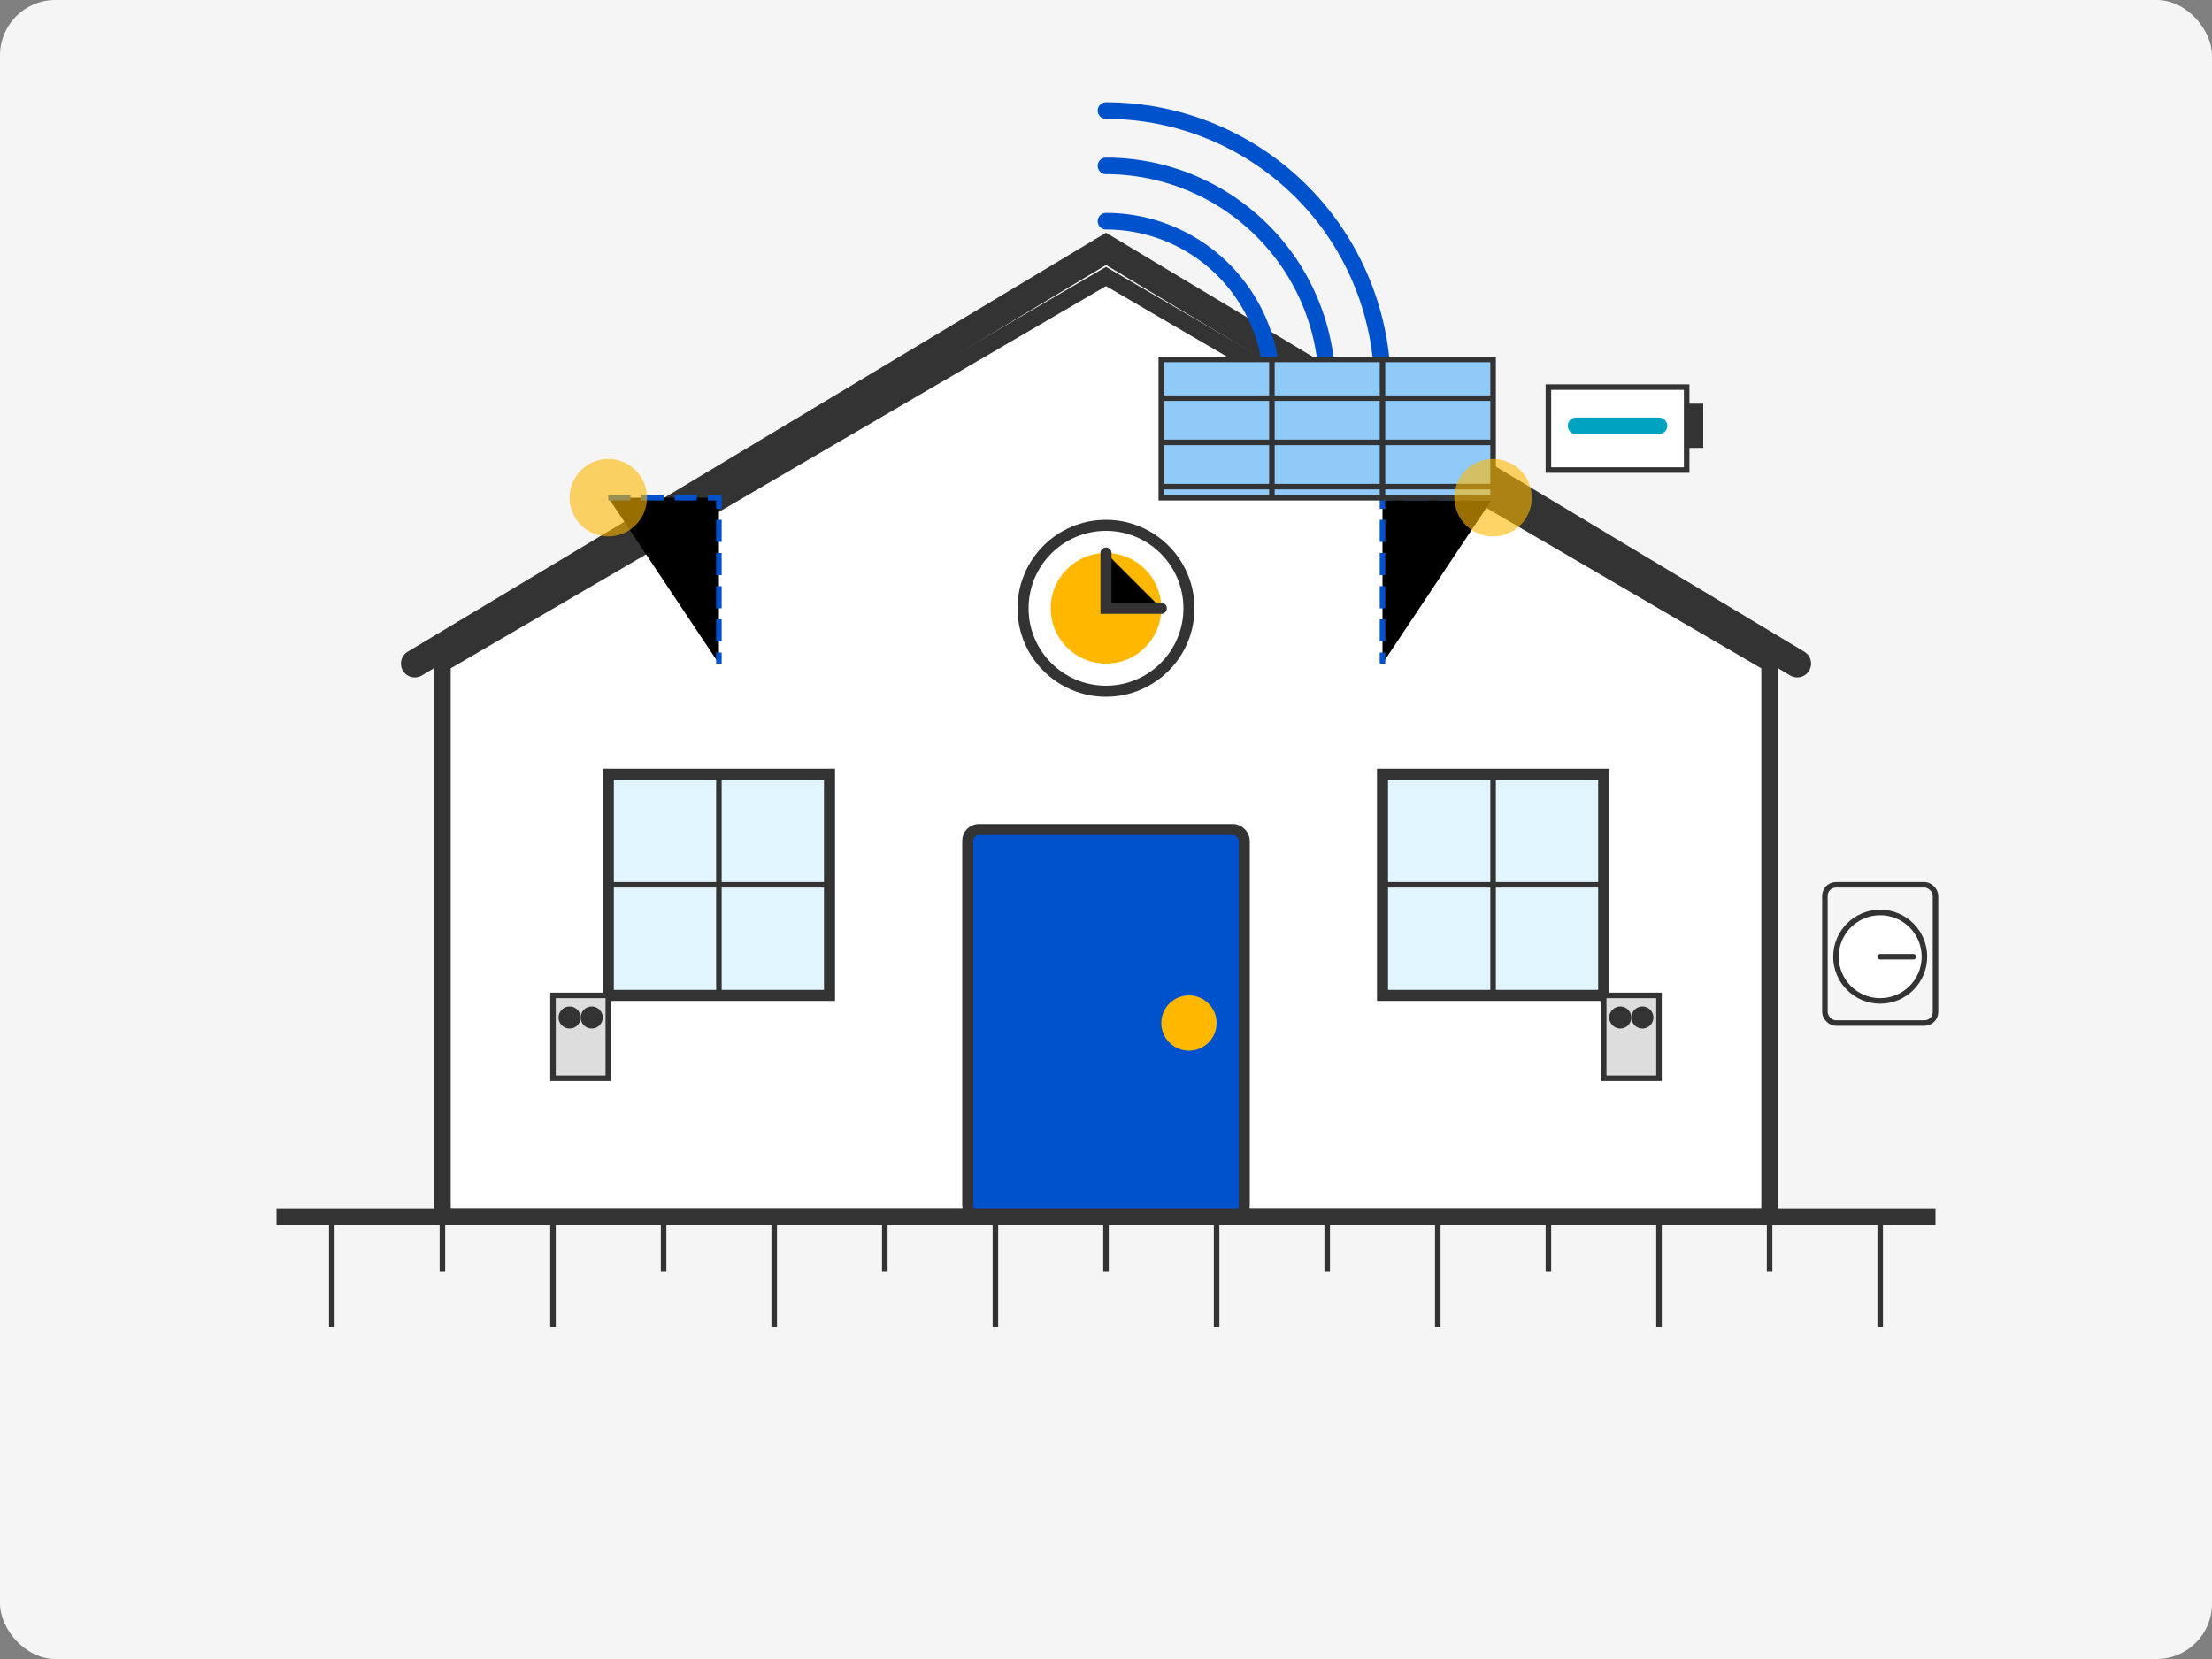 <svg xmlns="http://www.w3.org/2000/svg" width="400" height="300" viewBox="0 0 400 300">
  <rect x="0" y="0" width="400" height="300" fill="#808080" stroke="none"/>
  <!-- Background -->
  <rect width="400" height="300" fill="#f5f5f5" rx="10" ry="10"/>
  
  <!-- House outline -->
  <path d="M80 220 L80 120 L200 50 L320 120 L320 220 Z" fill="#ffffff" stroke="#333333" stroke-width="3"/>
  
  <!-- Roof -->
  <path d="M75 120 L200 45 L325 120" fill="none" stroke="#333333" stroke-width="5" stroke-linecap="round"/>
  
  <!-- Door -->
  <rect x="175" y="150" width="50" height="70" fill="#0052cc" stroke="#333333" stroke-width="2" rx="2" ry="2"/>
  <circle cx="215" cy="185" r="5" fill="#ffb700"/> <!-- Door handle -->
  
  <!-- Windows -->
  <rect x="110" y="140" width="40" height="40" fill="#e1f5fe" stroke="#333333" stroke-width="2"/>
  <path d="M110 160 L150 160 M130 140 L130 180" stroke="#333333" stroke-width="1"/>
  
  <rect x="250" y="140" width="40" height="40" fill="#e1f5fe" stroke="#333333" stroke-width="2"/>
  <path d="M250 160 L290 160 M270 140 L270 180" stroke="#333333" stroke-width="1"/>
  
  <!-- Smart Home elements -->
  <!-- Wi-Fi signal icon -->
  <path d="M200 20 
           A50 50 0 0 1 250 70 
           M200 30 
           A40 40 0 0 1 240 70 
           M200 40 
           A30 30 0 0 1 230 70" 
        fill="none" stroke="#0052cc" stroke-width="3" stroke-linecap="round"/>
  
  <!-- Smart devices -->
  <!-- Thermostat -->
  <circle cx="200" cy="110" r="15" fill="#ffffff" stroke="#333333" stroke-width="2"/>
  <circle cx="200" cy="110" r="10" fill="#ffb700"/>
  <path d="M200 100 L200 110 L210 110" stroke="#333333" stroke-width="2" stroke-linecap="round"/>
  
  <!-- Light circuits -->
  <path d="M110 90 L130 90 L130 120" stroke="#0052cc" stroke-width="1" stroke-dasharray="4 2"/>
  <path d="M270 90 L250 90 L250 120" stroke="#0052cc" stroke-width="1" stroke-dasharray="4 2"/>
  
  <!-- Solar panels on roof -->
  <rect x="210" y="65" width="60" height="25" fill="#90caf9" stroke="#333333" stroke-width="1"/>
  <line x1="210" y1="72" x2="270" y2="72" stroke="#333333" stroke-width="1"/>
  <line x1="210" y1="80" x2="270" y2="80" stroke="#333333" stroke-width="1"/>
  <line x1="210" y1="88" x2="270" y2="88" stroke="#333333" stroke-width="1"/>
  <line x1="230" y1="65" x2="230" y2="90" stroke="#333333" stroke-width="1"/>
  <line x1="250" y1="65" x2="250" y2="90" stroke="#333333" stroke-width="1"/>
  
  <!-- Battery icon -->
  <rect x="280" y="70" width="25" height="15" fill="#ffffff" stroke="#333333" stroke-width="1"/>
  <rect x="305" y="73" width="3" height="8" fill="#333333"/>
  <line x1="285" y1="77" x2="300" y2="77" stroke="#00a3bf" stroke-width="3" stroke-linecap="round"/>
  
  <!-- Ground with electricity -->
  <path d="M50 220 L350 220" stroke="#333333" stroke-width="3"/>
  <path d="M60 220 L60 240 M80 220 L80 230 M100 220 L100 240 M120 220 L120 230
           M140 220 L140 240 M160 220 L160 230 M180 220 L180 240 M200 220 L200 230
           M220 220 L220 240 M240 220 L240 230 M260 220 L260 240 M280 220 L280 230
           M300 220 L300 240 M320 220 L320 230 M340 220 L340 240"
        stroke="#333333" stroke-width="1"/>
  
  <!-- Electrical outlets -->
  <rect x="100" y="180" width="10" height="15" fill="#dddddd" stroke="#333333" stroke-width="1"/>
  <circle cx="103" cy="184" r="2" fill="#333333"/>
  <circle cx="107" cy="184" r="2" fill="#333333"/>
  
  <rect x="290" y="180" width="10" height="15" fill="#dddddd" stroke="#333333" stroke-width="1"/>
  <circle cx="293" cy="184" r="2" fill="#333333"/>
  <circle cx="297" cy="184" r="2" fill="#333333"/>
  
  <!-- Electric meter -->
  <rect x="330" y="160" width="20" height="25" fill="#f5f5f5" stroke="#333333" stroke-width="1" rx="2" ry="2"/>
  <circle cx="340" cy="173" r="8" fill="#ffffff" stroke="#333333" stroke-width="1"/>
  <path d="M340 173 L346 173" stroke="#333333" stroke-width="1" stroke-linecap="round"/>
  
  <!-- Smart lighting effects -->
  <circle cx="110" cy="90" r="7" fill="#ffb700" fill-opacity="0.6"/>
  <circle cx="270" cy="90" r="7" fill="#ffb700" fill-opacity="0.6"/>
</svg>